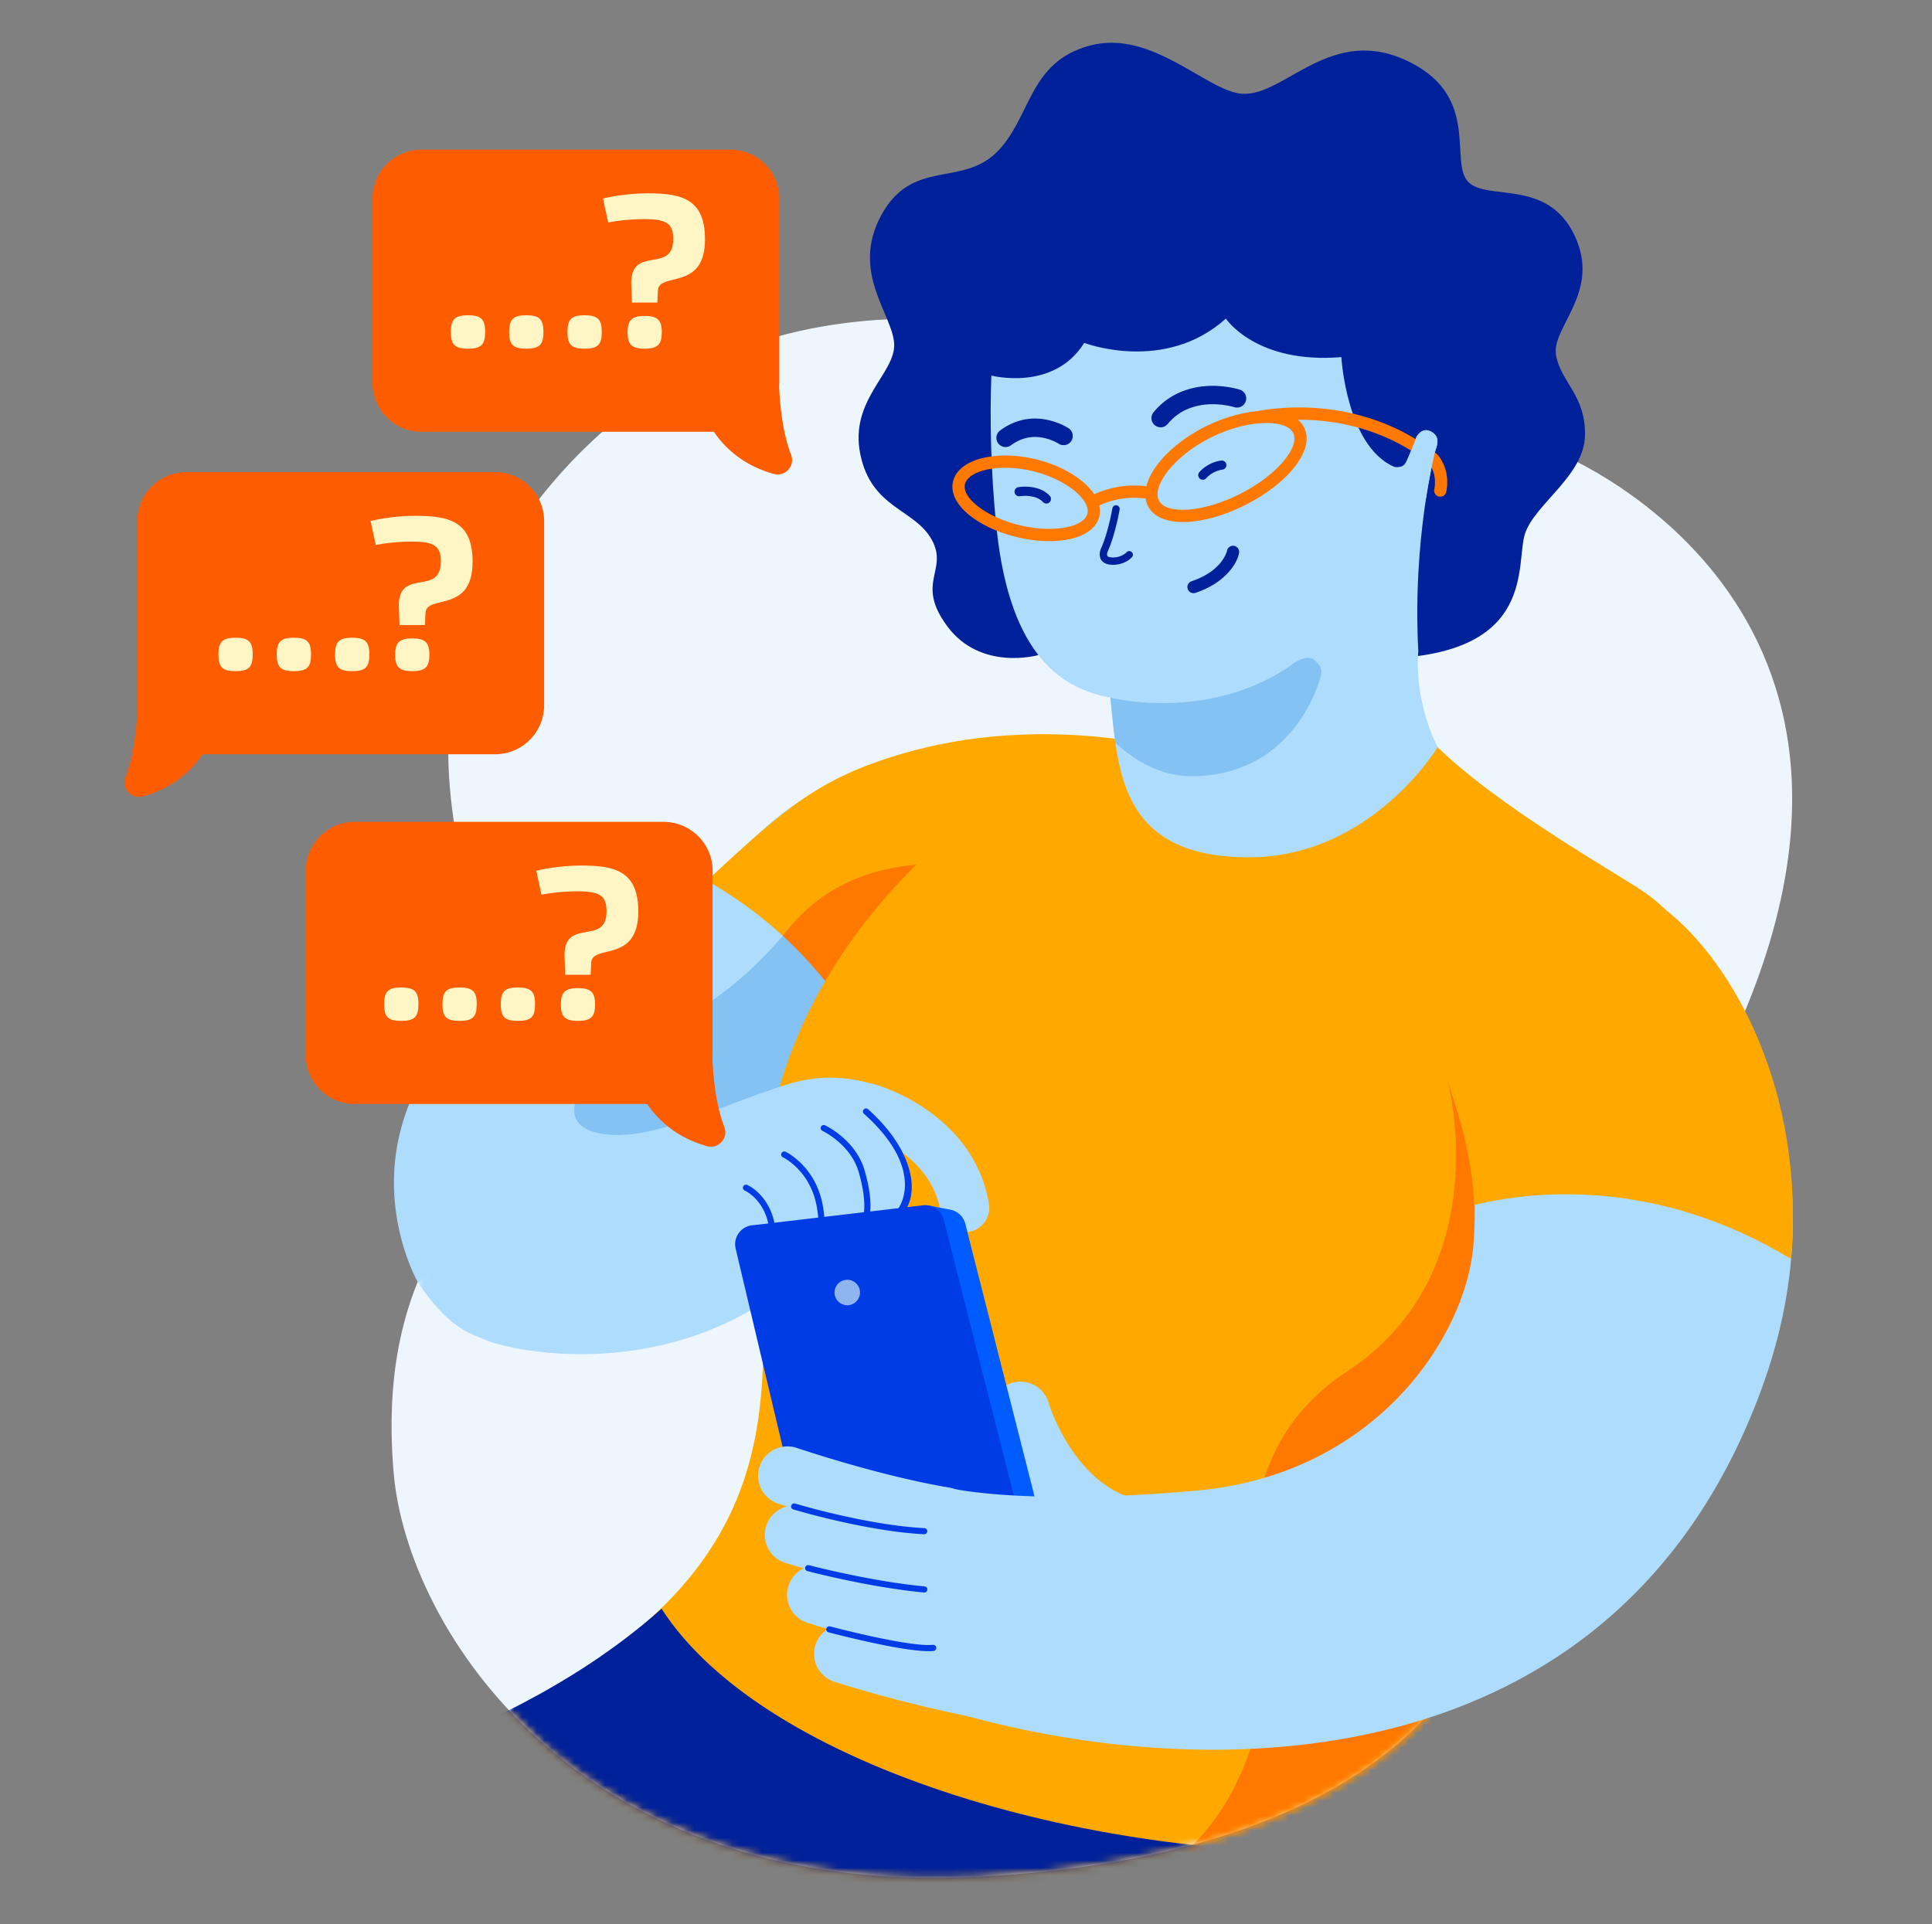 <svg width="257" height="256" viewBox="0 0 257 256" xmlns="http://www.w3.org/2000/svg" xmlns:xlink="http://www.w3.org/1999/xlink">
    <rect x="0" y="0" width="257" height="256" fill="#808080" stroke="none"/>
    <defs>
        <path d="M71.945 64.979c-27.744 33.482-2.952 63.686-4.843 81.131-1.343 12.374-18.299 19.133-15.65 49.88 1.786 20.738 24.418 56.374 77.563 53.702 53.146-2.67 63.711-26.915 63.711-26.915s6.909-11.234 7.224-13.355l30.688-73.547c24.592-56.961-25.013-75.937-25.013-75.937s-60.323-15.915-73.066-16.973c-3.051-.253-6.91-.578-11.303-.578-13.957 0-33.311 3.283-49.31 22.592z" id="tnq21uobea"/>
    </defs>
    <g transform="translate(.917)" fill="none" fill-rule="evenodd">
        <mask id="i8fqhsi2gb" fill="#fff">
            <use xlink:href="#tnq21uobea"/>
        </mask>
        <use fill="#EDF6FC" xlink:href="#tnq21uobea"/>
        <path d="M154.357 101.708s-15.584-6.294-37.907.142c-20.427 5.89-14.96 14.924-44.33 27.654-7.2 3.122-20.984 16.093-21.137 29.689-.022 2.008 1.773 4.335 3.723 11.482 3.606 5.228 6.483 7.395 11.735 8.105 17.684 2.39 44.362-13.09 48.937-19.326l38.979-57.746z" fill="#AEDCFC" mask="url(#i8fqhsi2gb)"/>
        <path d="m153.038 127.147 1.967-27.454s-17.327-4.905-35.988.602c-10.839 3.198-15.396 7.08-25.884 16.868 4.66 2.751 11.857 7.32 19.328 18.109l40.577-8.125z" fill="#FFA900" mask="url(#i8fqhsi2gb)"/>
        <path d="m82.55 150.95 36.011 4.275 16.37-24.25-7.469-6.152c-7.42-1.763-18.37-3.524-18.37-3.524-1.104 1.647-3.803.672-4.91 2.043-12.595 15.608-24.92 14.514-28.253 22.412-2.59 6.138 6.62 5.197 6.62 5.197" fill="#83C2F2" mask="url(#i8fqhsi2gb)"/>
        <path d="M124.52 114.834c-9.504.148-16.199 2.96-21.295 9.663 3.19 2.972 6.413 6.699 9.235 10.775l22.385-4.482-10.325-15.956z" fill="#FF7800" mask="url(#i8fqhsi2gb)"/>
        <path d="M130.762 106.911s-24.49 15.554-29.415 43.93c-4.925 28.375 14.796 58.873-49.065 83.234-39.938 15.235 105.095 27.535 105.095 27.535l42.459-39.095 17.182-104.35c-7.672-4.843-23.847-14.13-30.231-22.696-9.683-12.99-54.321 10.255-56.025 11.442" fill="#FFA900" mask="url(#i8fqhsi2gb)"/>
        <path d="m202.991 147.01-11.335-3.235s6.85 25.42-13.453 38.737c-19.503 12.795-10.172 37.504-10.172 37.504s-1.34 32.026-27.46 32.225l45.395-.347 17.025-66V147.01z" fill="#FF7800" mask="url(#i8fqhsi2gb)"/>
        <path d="M181.732 246.272c-35.873 1.686-80.79-10.741-94.648-32.247-12.206 10.89-25.966 16.105-32.178 19.027 35.46 36.81 106.79 31.668 106.79 31.668l20.036-18.448z" fill="#002199" mask="url(#i8fqhsi2gb)"/>
        <path d="M137.109 87.175s-7.535 2.11-11.958-3.779c-4.423-5.888.164-7.47-2.13-11.6-2.293-4.13-8.026-4.13-9.5-11.381-1.474-7.25 4.75-10.766 4.504-14.72-.245-3.956-5.815-9.492-1.72-17.05 4.096-7.558 10.648-3.78 15.317-8.35 4.668-4.57 4.177-12.039 12.45-14.236 8.272-2.198 15.57 6.107 20.23 6.415 5.76.38 11.876-9.462 22.36-4.189 9.423 4.739 5.132 13.3 7.753 15.936 2.621 2.637 11.03-.703 14.443 7.851 2.832 7.098-3.44 11.6-2.785 15.204.656 3.603 3.932 5.273 3.85 10.634-.082 5.361-6.667 9.13-7.977 13.085-1.31 3.955 1.67 15.972-18.315 16.604L166.35 77.01l-29.24 10.164z" fill="#002199"/>
        <path d="M190.035 59.895s-3.09 11.577-2.284 26.744c0 0-.74 6.077 2.57 12.776 0 0-8.838 14.643-25.127 14.643-17.276 0-17.387-11.692-18.405-21.243-6.215-1.156-13.294-5.272-15.121-22.336-.844-7.887-.91-15.381-.712-20.514 0 0 8.282 2.17 12.354-4.347 0 0 10.693 4.099 18.838-3.232 0 0 4.02 6.07 15.37 5.123 0 0 .641 11.728 6.947 14.566 0 0 1.157.42 1.655-.578.5-.998 1.367-3.337 1.367-3.337s.682-1.392 1.918-.761c1.235.63.917 1.681.63 2.496" fill="#AEDCFC"/>
        <path d="M156.702 51.94c2.072-.726 4.239-.746 6.262-.353l.233.047.402.093.169.043.266.079a1.222 1.222 0 0 1-.755 2.324l-.094-.029-.283-.073c-.116-.027-.25-.056-.404-.086-1.634-.317-3.385-.3-4.989.26a6.89 6.89 0 0 0-3.08 2.147 1.222 1.222 0 1 1-1.88-1.561 9.33 9.33 0 0 1 4.153-2.892zM132.123 57.268c2.557-1.88 5.307-1.945 7.824-.938a7.297 7.297 0 0 1 1.306.662 1.222 1.222 0 0 1-1.218 2.111l-.332-.195-.286-.145a6.995 6.995 0 0 0-.379-.164c-1.8-.721-3.68-.676-5.467.638a1.222 1.222 0 0 1-1.448-1.969zM147.621 67.228a.489.489 0 0 1 .399.564l-.087.464-.14.674c-.185.85-.4 1.701-.644 2.498a17.131 17.131 0 0 1-.559 1.574l-.16.368-.033.096a.921.921 0 0 0-.045.366c.024.192.15.299.603.326a2.7 2.7 0 0 0 1.535-.346c.222-.128.367-.25.428-.318a.489.489 0 1 1 .727.653 2.78 2.78 0 0 1-.668.513 3.671 3.671 0 0 1-2.079.473c-.906-.053-1.431-.5-1.516-1.18-.032-.26.003-.52.08-.772l.034-.103.06-.147c.229-.502.45-1.106.659-1.79a30.32 30.32 0 0 0 .623-2.418l.096-.456.123-.64a.489.489 0 0 1 .452-.406l.112.007zM163.254 72.625a.814.814 0 0 1 .652.95c-.162.863-.769 2.072-2.103 3.248-.954.842-2.177 1.54-3.693 2.05a.814.814 0 1 1-.52-1.543c1.313-.442 2.346-1.032 3.136-1.729.611-.538 1.041-1.108 1.324-1.67.08-.16.139-.298.18-.41l.06-.183a.851.851 0 0 0 .014-.062.815.815 0 0 1 .804-.665l.146.014z" fill="#002199"/>
        <path d="M159.35 56.786c-5.553 2.798-9.078 7.537-7.56 10.549 1.495 2.966 7.259 2.72 12.948-.148 5.69-2.868 9.318-7.352 7.823-10.32-1.51-2.996-7.617-2.9-13.212-.08zm11.756.815c.93 1.847-2.123 5.623-7.101 8.132-4.977 2.508-9.83 2.716-10.76.869-.976-1.935 1.986-5.916 6.837-8.36 4.76-2.4 9.784-2.541 10.937-.791l.087.15zM125.858 64.049c-.712 2.966 3.191 6.142 8.512 7.418 5.321 1.274 10.239.213 10.95-2.754.717-2.987-3.258-6.368-8.51-7.627-5.234-1.255-10.235-.03-10.952 2.963zm10.573-1.379c4.49 1.077 7.742 3.842 7.305 5.664-.425 1.775-4.432 2.64-8.986 1.549-4.554-1.092-7.734-3.68-7.308-5.455.44-1.833 4.515-2.83 8.989-1.758z" fill="#FF7800"/>
        <path d="M145.58 65.371a12.897 12.897 0 0 1 6.316-.633l.534.089-.297 1.601c-2.2-.407-4.227-.17-5.997.474l-.247.093-.432.18-.35.165-.264.143-.098.06-.88-1.37.134-.083.34-.186a11 11 0 0 1 1.24-.533zM167.966 54.444c5.264-.629 11.222-.067 16.885 2.6a26.472 26.472 0 0 1 5.424 3.41c.19.194.443.53.688 1.006.568 1.105.8 2.438.513 3.96a.814.814 0 0 1-1.6-.301c.216-1.15.047-2.119-.362-2.915l-.135-.244-.196-.3a24.922 24.922 0 0 0-5.027-3.142c-5.346-2.519-11.01-3.052-15.997-2.457l-.494.064-.399.06-.407.074a.814.814 0 1 1-.336-1.594l.285-.055.39-.063.488-.068.28-.035z" fill="#FF7800"/>
        <path d="M174.415 91.091c.71-1.892.543-2.345-.428-3.24-1.188-1.095-3.368.813-3.368.813-11.088 7.458-23.83 4.152-23.83 4.152.208 1.96.382 4.01.67 6.03 2.62 2.357 6.043 4.496 10.391 4.424 12.611-.211 16.16-11.1 16.565-12.179" fill="#83C2F2"/>
        <path d="M161.524 61.273a.61.61 0 0 1 .167 1.21 3.54 3.54 0 0 0-1.466.557c-.336.22-.563.436-.666.563a.61.61 0 0 1-.948-.77 4.23 4.23 0 0 1 .944-.815 4.754 4.754 0 0 1 1.969-.745zM134.812 64.78a5.947 5.947 0 0 1 2.206.175c.674.193 1.256.522 1.708 1.012a.61.61 0 0 1-.899.828c-.287-.311-.674-.53-1.146-.665a4.59 4.59 0 0 0-1.408-.157l-.422.031-.098.013a.61.61 0 0 1-.205-1.204l.154-.021.11-.012z" fill="#002199"/>
        <path d="M104.31 60.495c-.714-1.833-1.375-4.673-1.588-9.04.014-.175.027-.35.027-.527V26.425a6.516 6.516 0 0 0-6.516-6.516H55.141a6.516 6.516 0 0 0-6.516 6.516v24.503c0 3.6 2.918 6.516 6.516 6.516h38.902c1.347 1.982 3.774 4.44 7.948 5.606 1.537.43 2.898-1.068 2.319-2.555" fill="#FD5C00"/>
        <path d="M61.332 46.392c1.774 0 2.286-.548 2.286-2.226 0-1.686-.538-2.225-2.286-2.225-1.738 0-2.277.539-2.277 2.225 0 1.678.513 2.226 2.277 2.226zm7.756 0c1.774 0 2.287-.548 2.287-2.226 0-1.686-.54-2.225-2.287-2.225-1.738 0-2.277.539-2.277 2.225 0 1.678.513 2.226 2.277 2.226zm7.756 0c1.774 0 2.287-.548 2.287-2.226 0-1.686-.54-2.225-2.287-2.225-1.738 0-2.277.539-2.277 2.225 0 1.678.513 2.226 2.277 2.226zm9.683-6.137.07-1.6c.113-2.538 6.267.13 6.267-6.814 0-5.346-3.05-6.12-7.57-6.12-2.122 0-4.321.287-5.999.687l.687 3.19c1.278-.252 2.973-.443 4.842-.443 2.99 0 3.816.625 3.816 2.668 0 4.642-5.59.782-5.59 5.824 0 .157.018.539.027.704l.07 1.904h3.38zm-1.686 6.137c1.739 0 2.278-.574 2.278-2.182s-.557-2.182-2.278-2.182c-1.73 0-2.277.574-2.277 2.182s.53 2.182 2.277 2.182z" fill="#FFF5C5"/>
        <path d="m63.79 163.177-9.083 7.497s-5.341-9.185-2.267-20.59c4.372-16.223 20.494-20.815 30.898-25.06 10.404-4.246-19.548 38.153-19.548 38.153" fill="#AEDCFC"/>
        <path d="M64.949 62.812H23.857a6.516 6.516 0 0 0-6.516 6.516V93.83c0 .178.013.352.027.526-.213 4.369-.874 7.208-1.588 9.041-.578 1.488.783 2.985 2.32 2.555 4.173-1.167 6.6-3.622 7.947-5.606h38.902a6.516 6.516 0 0 0 6.516-6.516V69.328a6.516 6.516 0 0 0-6.516-6.516" fill="#FD5C00"/>
        <path d="M30.416 89.294c1.773 0 2.286-.547 2.286-2.225 0-1.686-.539-2.225-2.286-2.225-1.739 0-2.278.539-2.278 2.225 0 1.678.513 2.225 2.278 2.225zm7.756 0c1.773 0 2.286-.547 2.286-2.225 0-1.686-.539-2.225-2.286-2.225-1.739 0-2.278.539-2.278 2.225 0 1.678.513 2.225 2.278 2.225zm7.756 0c1.773 0 2.286-.547 2.286-2.225 0-1.686-.539-2.225-2.286-2.225-1.739 0-2.277.539-2.277 2.225 0 1.678.512 2.225 2.277 2.225zm9.683-6.136.07-1.6c.113-2.538 6.267.13 6.267-6.815 0-5.346-3.051-6.12-7.571-6.12-2.121 0-4.32.288-5.998.688l.687 3.19c1.277-.252 2.972-.444 4.841-.444 2.99 0 3.816.626 3.816 2.669 0 4.642-5.589.782-5.589 5.824 0 .156.017.539.026.704l.07 1.904h3.381zm-1.686 6.136c1.738 0 2.277-.573 2.277-2.181s-.556-2.182-2.277-2.182c-1.73 0-2.278.574-2.278 2.182s.53 2.181 2.278 2.181z" fill="#FFF5C5"/>
        <path d="M123.221 148.67s-8.348-7.882-19.383-4.414c-11.035 3.468-19.712 8.81-28.067 5.99-4.281-1.445-6.493 6.639-7.632 14.864-1.083 7.826-7.894 11.408-4.994 12.925 3.555 1.86 29.86 7.687 47.786-13.911.826-.996 6.852-1.728 7.64-2.843 3.31-3.684-.399-8.93-.399-8.93l5.05-3.681z" fill="#AEDCFC"/>
        <path d="M111.272 146.524a3.258 3.258 0 0 1 3.988-2.309l.196.055.46.142c.083.027.17.056.261.088l.582.21c.103.039.21.08.318.123l.69.282a25.443 25.443 0 0 1 5.221 2.981c3.98 2.961 6.751 6.932 7.64 11.985a3.258 3.258 0 1 1-6.417 1.13c-.575-3.269-2.38-5.854-5.113-7.887a18.997 18.997 0 0 0-3.884-2.214l-.49-.201-.422-.161-.35-.123-.269-.085a4.186 4.186 0 0 0-.102-.029 3.258 3.258 0 0 1-2.309-3.987z" fill="#AEDCFC"/>
        <path d="M113.98 147.605a.407.407 0 0 1 .574-.033c6.815 6.094 7.129 12.663 3.563 14.774-1.184.702-2.337.775-3.332.473a2.569 2.569 0 0 1-.449-.176.407.407 0 1 1 .386-.718l.11.05c.05.019.113.041.19.065.79.24 1.709.181 2.68-.394 1.019-.604 1.848-2.333 1.75-4.365-.132-2.775-1.84-5.883-5.44-9.101a.407.407 0 0 1-.033-.575z" fill="#003CE5"/>
        <path d="M108.291 149.912a.407.407 0 0 1 .54-.198l.224.112.14.076.332.194.189.117c.65.413 1.3.914 1.907 1.507 1.161 1.133 2.028 2.464 2.474 4.001 1.167 4.025 1.1 7.312-.733 8.8a4.38 4.38 0 0 1-1.173.684c-1.072.418-2.202.392-3.267.1l-.316-.095-.238-.087a2.4 2.4 0 0 1-.087-.037.407.407 0 1 1 .335-.742l.15.06.106.036.265.08c.91.25 1.87.271 2.756-.074.339-.132.658-.317.956-.558 1.485-1.205 1.545-4.21.463-7.94-.403-1.39-1.193-2.604-2.26-3.646a10.94 10.94 0 0 0-1.775-1.4l-.173-.109-.3-.175-.23-.123a3.128 3.128 0 0 0-.087-.042.407.407 0 0 1-.198-.541z" fill="#003CE5"/>
        <path d="M103.037 153.428a.407.407 0 0 1 .542-.196l.261.138c.156.09.348.21.568.364a9.618 9.618 0 0 1 1.766 1.606c1.17 1.356 2.006 3.046 2.367 5.095.766 4.357-.237 7.714-2.886 9.252-1.376.799-3.244 1.061-4.772.705-1.702-.397-2.717-1.499-2.477-3.034.158-1.016.585-1.445 1.479-1.775l.568-.194c.16-.06.259-.108.357-.173.529-.351.703-1.205.534-2.136-.253-1.387-.797-2.497-1.544-3.366a5.735 5.735 0 0 0-1.152-1.032l-.13-.085-.217-.127a1.779 1.779 0 0 0-.146-.072.407.407 0 1 1 .317-.75c.503.213 1.228.698 1.946 1.535.84.977 1.448 2.22 1.727 3.751.221 1.216-.017 2.385-.885 2.96-.152.102-.29.17-.49.246l-.417.143c-.78.256-1.028.468-1.143 1.2-.164 1.053.53 1.806 1.858 2.116 1.328.31 2.984.077 4.178-.616 2.305-1.34 3.206-4.352 2.493-8.407-.334-1.9-1.105-3.456-2.182-4.705a8.808 8.808 0 0 0-1.616-1.47 6.901 6.901 0 0 0-.495-.318l-.213-.114a.407.407 0 0 1-.196-.541z" fill="#003CE5"/>
        <path d="M189.405 57.399c-1.235-.63-1.919.762-1.919.762s-.866 2.338-1.365 3.336c-.272.542-.733.661-1.1.662.608 2.138 2.04 3.72 3.773 4.047.615-3.961 1.24-6.312 1.24-6.312.288-.814.605-1.865-.63-2.495M133.743 183.968a3.91 3.91 0 0 1 4.758 2.437l.168.53.135.388.182.481.108.273.254.605a25.283 25.283 0 0 0 2.696 4.774c1.797 2.48 3.92 4.338 6.373 5.394l.495.201a3.91 3.91 0 0 1-2.777 7.31c-4.231-1.606-7.675-4.522-10.425-8.317a33.01 33.01 0 0 1-3.54-6.257l-.312-.744a32.663 32.663 0 0 1-.138-.347l-.243-.64-.199-.562-.155-.481a12.727 12.727 0 0 1-.061-.208 3.91 3.91 0 0 1 2.681-4.837z" fill="#AEDCFC"/>
        <path d="M113.095 213.622a2.536 2.536 0 0 1-2.617-1.906L99.824 166.72a2.534 2.534 0 0 1 2.297-3.153l22.752-2.666a2.534 2.534 0 0 1 2.616 1.906l11.72 46.16a2.534 2.534 0 0 1-2.297 3.153l-23.817 1.503z" fill="#005CFF"/>
        <path d="M123.762 165.778c.191-.006 1.628-4.858 1.628-4.858l-2.529-.487.901 5.345z" fill="#005CFF"/>
        <path d="m134.04 211.559-23.818 1.503a2.536 2.536 0 0 1-2.616-1.906l-10.654-44.997a2.535 2.535 0 0 1 2.297-3.154l22.752-2.666a2.535 2.535 0 0 1 2.616 1.906l11.72 46.16a2.535 2.535 0 0 1-2.297 3.154" fill="#003CE5"/>
        <path d="M100.137 195.078a3.91 3.91 0 0 1 4.716-2.515l2.221.72.915.287c2.272.707 4.703 1.415 7.188 2.075 2.474.656 4.867 1.228 7.125 1.692 1.056.216 2.074.408 3.05.572a3.91 3.91 0 1 1-1.295 7.712 94.194 94.194 0 0 1-3.328-.624 137.392 137.392 0 0 1-7.557-1.793 183.47 183.47 0 0 1-6.066-1.724l-1.931-.596-.92-.292-1.679-.551a3.91 3.91 0 0 1-2.44-4.963z" fill="#AEDCFC"/>
        <path d="M100.99 203.06a3.91 3.91 0 0 1 4.883-2.596l1.007.3 1.049.306 1.77.504c2.992.838 6.183 1.677 9.435 2.46 2.876.691 5.665 1.305 8.317 1.821a3.91 3.91 0 1 1-1.494 7.677 203.02 203.02 0 0 1-8.651-1.894 268.166 268.166 0 0 1-8.162-2.103l-2.191-.61-1.751-.503-1.615-.479a3.91 3.91 0 0 1-2.596-4.882z" fill="#AEDCFC"/>
        <path d="M103.98 210.946a3.91 3.91 0 0 1 4.696-2.554l1.648.517 1.043.317 1.153.34c2.88.84 6.043 1.68 9.387 2.464 2.107.494 4.221.95 6.328 1.36a3.91 3.91 0 0 1-1.493 7.676c-2.208-.43-4.419-.906-6.62-1.422a191.668 191.668 0 0 1-8.65-2.24l-1.76-.511-1.16-.347-1.982-.622a3.91 3.91 0 0 1-2.59-4.979z" fill="#AEDCFC"/>
        <path d="M107.556 218.843a3.91 3.91 0 0 1 4.908-2.547c1.317.416 2.74.845 4.253 1.275l1.858.517a177.262 177.262 0 0 0 12.596 2.936 3.91 3.91 0 1 1-1.493 7.677 184.246 184.246 0 0 1-15.348-3.678l-1.755-.513-.846-.254-1.626-.505a3.91 3.91 0 0 1-2.547-4.908z" fill="#AEDCFC"/>
        <path d="m120.304 207.335 4.497-9.495s9.415 2.592 33.333.486c24.183-2.13 36.102-20.821 36.964-32.874 1.623-22.679-10.22-28.037 4.172-44.38 5.5-5.825 12.018-7.68 20.357.48 11.124 8.7 25.105 32.637 13.71 63.444-19.493 52.694-73.77 52.217-106.142 43.16l-6.89-20.821z" fill="#AEDCFC"/>
        <path d="M220.703 121.083c-8.34-8.161-19.588-6.872-25.088-1.046-13.24 15.035-1.191 21.66-.441 40.282 7.525-1.838 24.003-3.796 42.16 7.176 1.934-22.223-7.722-39.443-16.631-46.412" fill="#FFA900"/>
        <path d="M113.473 172.147a1.694 1.694 0 1 1-3.367-.38 1.694 1.694 0 0 1 3.367.38" fill="#8EB5EF"/>
        <path d="M95.436 149.927c-.714-1.833-1.375-4.673-1.587-9.041.014-.174.026-.348.026-.525v-24.504a6.516 6.516 0 0 0-6.516-6.516H46.268a6.516 6.516 0 0 0-6.516 6.516v24.504a6.516 6.516 0 0 0 6.516 6.515h38.901c1.347 1.982 3.773 4.44 7.948 5.607 1.537.429 2.898-1.07 2.319-2.556" fill="#FD5C00"/>
        <path d="M52.458 135.823c1.773 0 2.286-.547 2.286-2.225 0-1.686-.539-2.225-2.286-2.225-1.738 0-2.277.539-2.277 2.225 0 1.678.513 2.225 2.277 2.225zm7.756 0c1.773 0 2.286-.547 2.286-2.225 0-1.686-.539-2.225-2.286-2.225-1.738 0-2.277.539-2.277 2.225 0 1.678.513 2.225 2.277 2.225zm7.756 0c1.774 0 2.286-.547 2.286-2.225 0-1.686-.539-2.225-2.286-2.225-1.738 0-2.277.539-2.277 2.225 0 1.678.513 2.225 2.277 2.225zm9.683-6.137.07-1.599c.113-2.538 6.267.13 6.267-6.815 0-5.346-3.051-6.12-7.571-6.12-2.121 0-4.32.288-5.998.687l.687 3.19c1.278-.252 2.973-.443 4.842-.443 2.99 0 3.816.626 3.816 2.669 0 4.642-5.59.782-5.59 5.824 0 .156.018.539.026.704l.07 1.903h3.381zm-1.686 6.137c1.738 0 2.277-.573 2.277-2.182 0-1.608-.556-2.181-2.277-2.181-1.73 0-2.277.573-2.277 2.181 0 1.609.53 2.182 2.277 2.182z" fill="#FFF5C5"/>
        <path d="m104.755 200.022.093.017 1.469.416.369.1c1.443.389 3.01.777 4.645 1.14 2.381.528 4.701.954 6.881 1.244 1.357.18 2.638.303 3.83.365a.407.407 0 0 1-.042.813 48.895 48.895 0 0 1-3.895-.37c-2.205-.294-4.547-.724-6.95-1.257a108.577 108.577 0 0 1-3.794-.913l-1.26-.336-1.488-.422a.407.407 0 0 1 .142-.797zM106.601 208.221l.093.014 1.17.293.749.18c1.503.355 3.13.71 4.819 1.042 2.256.443 4.45.81 6.516 1.072.726.092 1.43.17 2.111.235a.407.407 0 1 1-.076.81 66.874 66.874 0 0 1-2.137-.237 99.446 99.446 0 0 1-6.571-1.08c-1.36-.268-2.68-.55-3.927-.835l-1.676-.395-1.185-.298a.407.407 0 0 1 .114-.8zM109.506 216.378l1.517.388c1.17.291 2.4.583 3.63.855.518.114 1.025.223 1.52.324l1.237.246.966.178.902.151.836.125.392.052.73.083c.81.08 1.466.1 1.948.055a.407.407 0 1 1 .076.811c-.6.056-1.417.023-2.424-.09l-.791-.098c-.276-.038-.563-.08-.86-.128l-.928-.155-.487-.088-1.023-.195-.738-.149-1.531-.327c-.826-.182-1.651-.374-2.458-.568l-1.966-.487-.757-.196a.407.407 0 0 1 .116-.801l.093.014z" fill="#003CE5"/>
    </g>
</svg>
